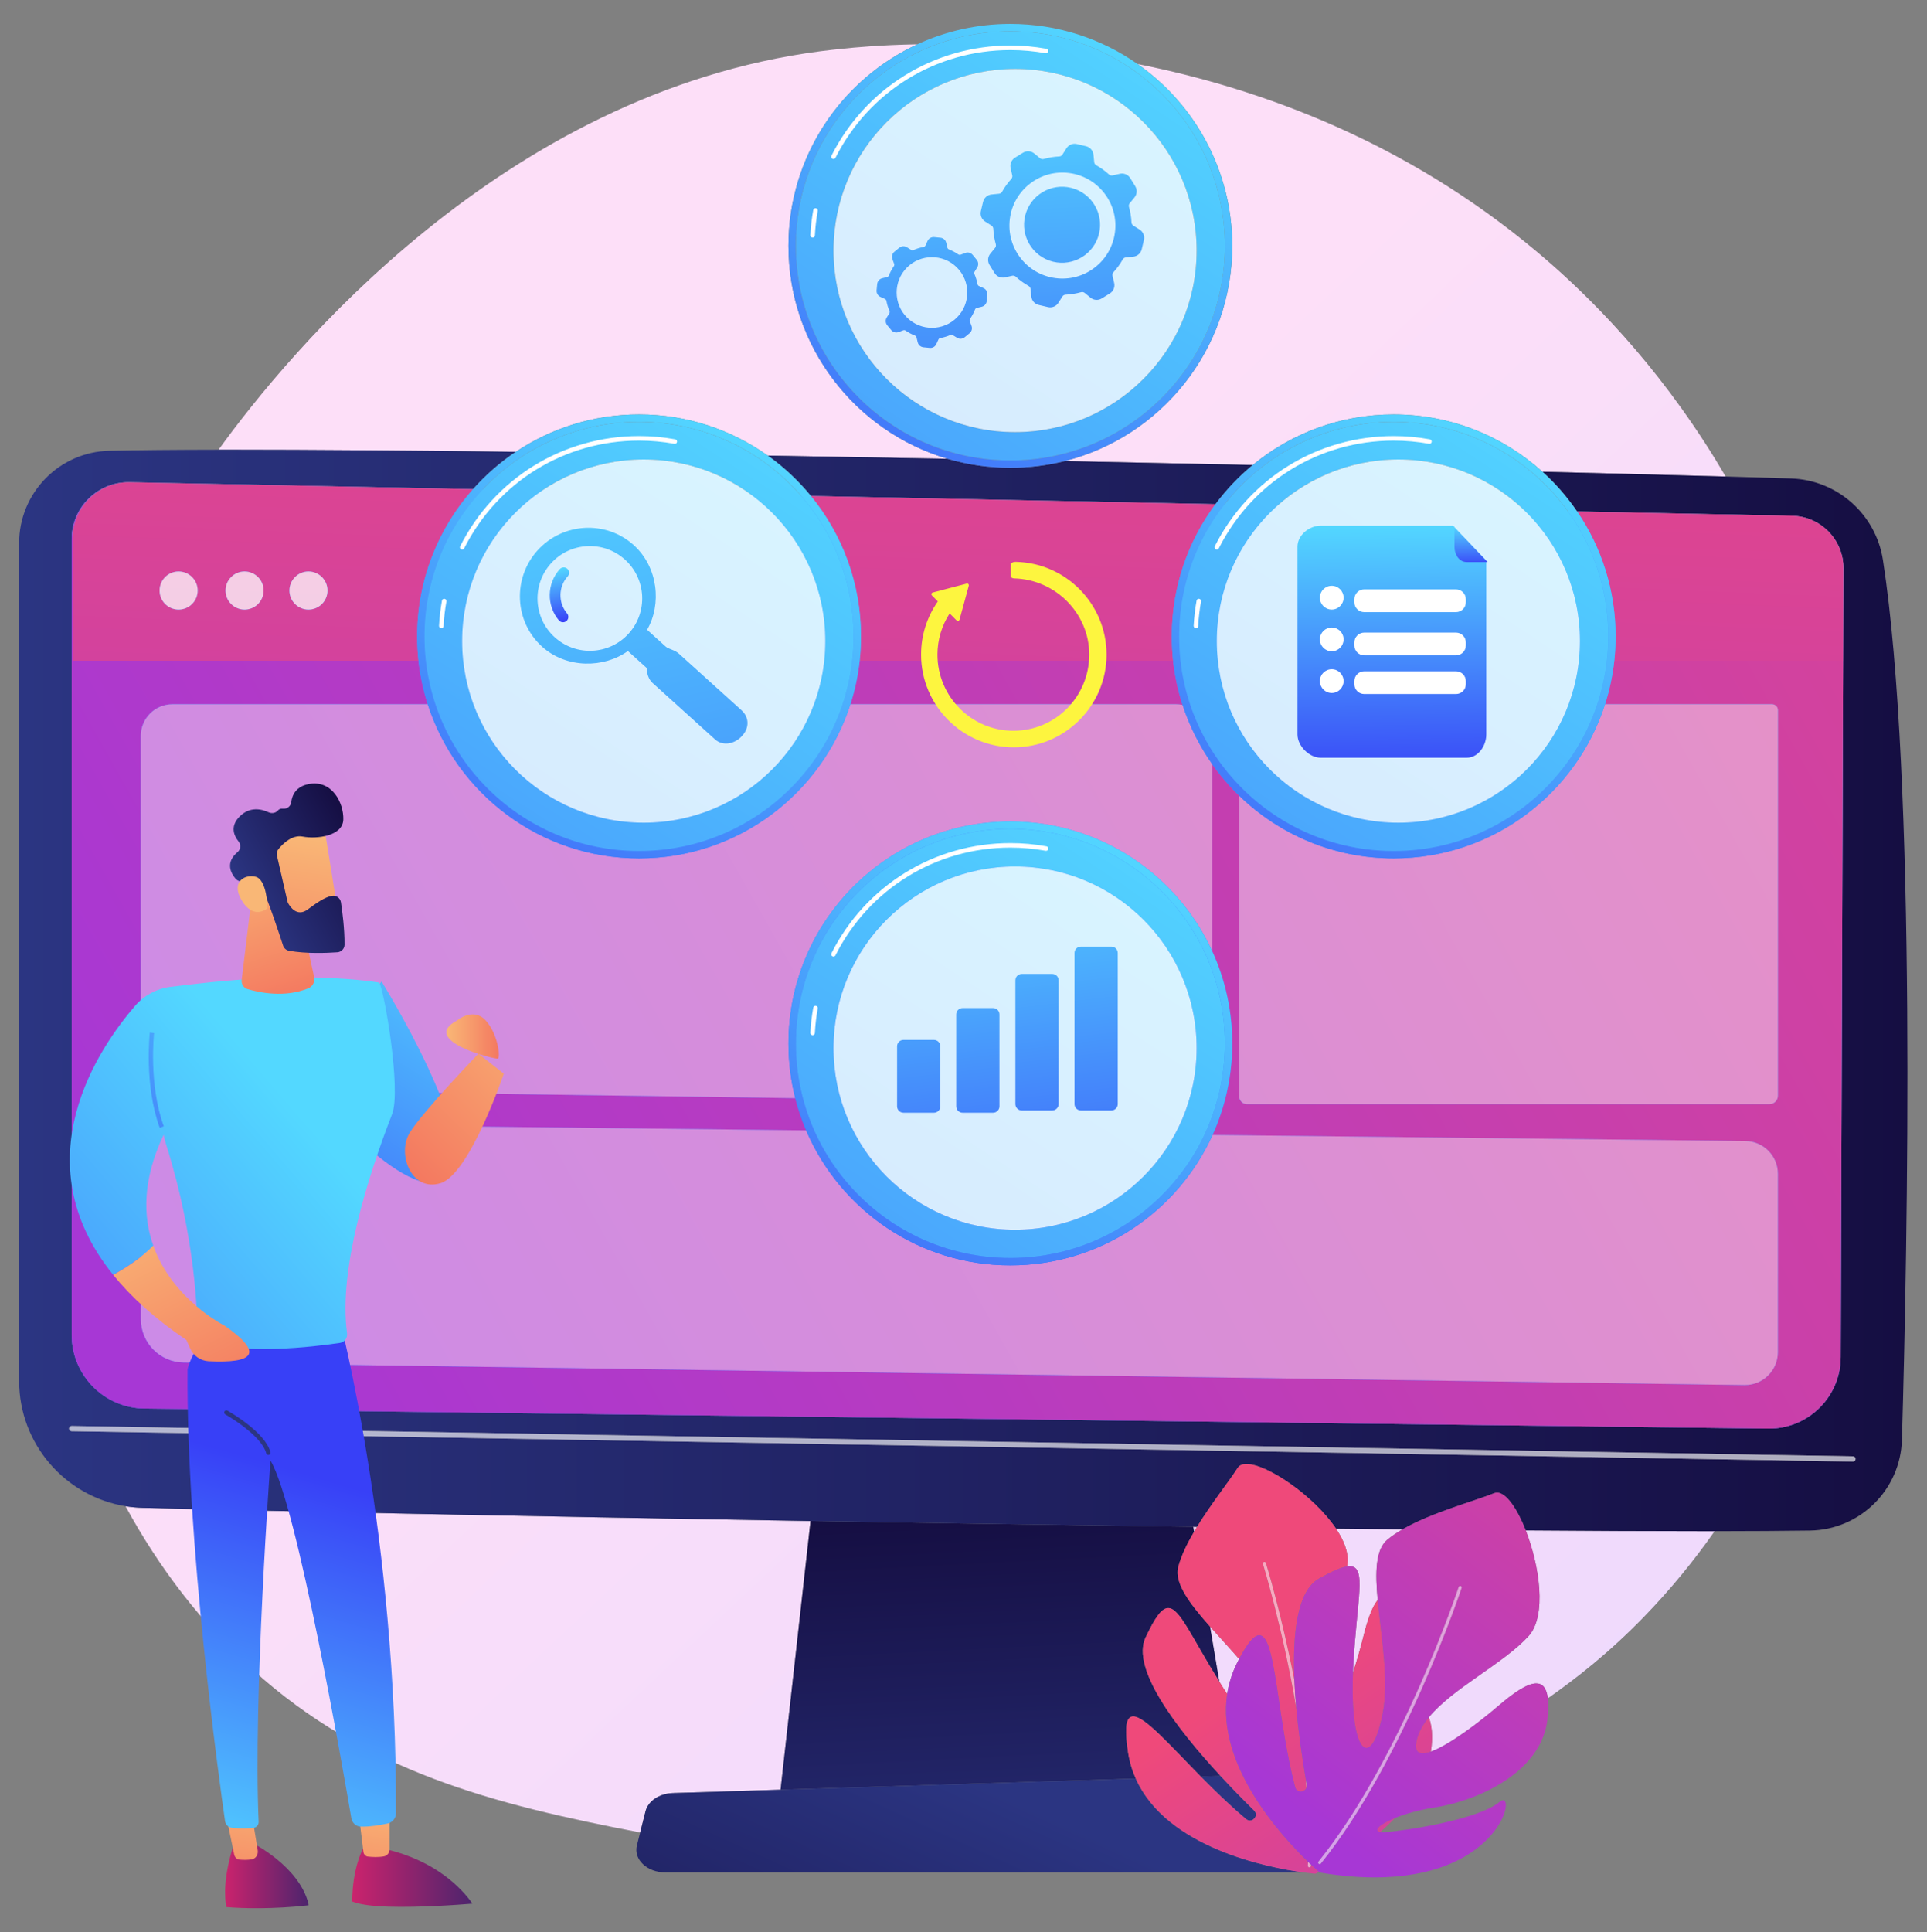 <svg width="403" height="404" viewBox="0 0 403 404" fill="none" xmlns="http://www.w3.org/2000/svg">
<rect x="0" y="0" width="403" height="404" fill="#808080" stroke="none"/>
<path d="M133.88 383.16C103.094 377.252 76.414 370.416 52.987 349.249C42.154 339.463 33.278 327.842 26.252 314.939C27.438 315.133 28.65 315.249 29.884 315.28C56.506 315.966 110.795 317.06 169.506 318.039L163.241 374.215L140.711 374.919C137.905 375.006 135.543 376.582 135 378.729L133.88 383.16V383.16ZM299.229 366.255C299.761 363.122 299.405 360.594 298.811 359.074C303.846 352.94 314.52 347.807 319.711 342.046C323.495 337.847 321.98 327.371 319.084 319.998C332.856 320.103 345.335 320.162 355.978 320.162C356.856 320.162 357.728 320.161 358.581 320.161C354.162 326.475 349.267 332.437 343.88 337.989C336.427 345.674 329.557 351 323.702 355.11C323.438 352.908 322.571 351.993 321.272 351.993C319.367 351.993 316.533 353.961 313.31 356.727C309.311 360.159 302.993 364.931 299.229 366.255V366.255ZM256.64 354.195C256.381 353.801 256.12 353.398 255.855 352.981C255.558 352.515 255.27 352.057 254.988 351.606L253.048 340.09C254.976 342.267 257.105 344.542 259.135 346.88C259.011 347.116 258.883 347.364 258.755 347.618C257.655 349.794 256.975 351.996 256.64 354.195ZM282.943 349.702C282.961 349.259 282.981 348.805 283.006 348.343C283.733 334.452 285.937 327.486 282.243 327.486C282.076 327.486 281.899 327.501 281.707 327.529C281.744 327.287 281.776 327.046 281.803 326.808C282.053 324.615 281.075 322.108 279.395 319.614C284.125 319.667 288.761 319.718 293.327 319.764C292.14 320.447 291.055 321.171 290.126 321.944C287.637 324.014 287.576 328.798 288.111 334.557C286.9 336.004 285.94 338.846 285.084 342.314C284.545 344.504 283.8 347.147 282.943 349.702V349.702ZM249.713 320.292L249.536 319.243C249.799 319.248 250.073 319.25 250.336 319.255C250.124 319.599 249.916 319.946 249.713 320.292V320.292ZM360.887 99.64C350.632 99.35 337.585 99.008 322.582 98.638C314.352 91.196 303.438 86.662 291.467 86.662C280.268 86.662 269.997 90.629 261.979 97.234C249.23 96.955 236.05 96.678 222.672 96.409C242.802 91.337 257.706 73.111 257.706 51.406C257.706 35.68 249.885 21.782 237.918 13.388C263.763 18.538 293.931 29.612 321.273 52.519C329.85 59.704 343.651 72.664 356.451 92.431C357.979 94.791 359.459 97.199 360.887 99.64V99.64ZM198.172 95.932C185.573 95.693 172.948 95.467 160.558 95.258C152.968 89.847 143.678 86.662 133.646 86.662C124.104 86.662 115.235 89.543 107.86 94.479C85.361 94.2 65.076 94.036 48.785 94.036C47.745 94.036 46.718 94.036 45.711 94.037C60.203 73.981 105.094 19.404 171.528 10.72C173.404 10.474 174.802 10.334 176.026 10.205C178.617 9.931 184.154 9.4 191.841 9.262C175.928 16.62 164.89 32.724 164.89 51.406C164.89 72.478 178.934 90.27 198.172 95.932" fill="url(#paint0_linear_906_102343)"/>
<path d="M163.246 374.216L169.511 318.04C195.997 318.481 223.389 318.899 249.541 319.245L249.718 320.293C248.25 322.792 247.029 325.311 246.421 327.624C245.533 330.994 248.806 335.298 253.053 340.092L254.993 351.608C249.131 342.2 246.735 336.239 244.319 336.239C242.954 336.239 241.583 338.141 239.578 342.399C236.554 348.823 245.838 361.15 255.266 371.344L251.134 371.474C244.595 364.829 239.42 358.898 237.002 358.898C235.558 358.898 235.095 361.01 235.91 366.339C236.216 368.344 236.772 370.193 237.533 371.899L163.246 374.216" fill="url(#paint1_linear_906_102343)"/>
<path d="M355.979 320.162C345.337 320.162 332.857 320.103 319.085 319.997C317.303 315.46 314.998 312.099 313.081 312.099C312.88 312.099 312.68 312.135 312.487 312.214C308.315 313.897 299.463 316.244 293.329 319.763C288.763 319.717 284.126 319.666 279.397 319.613C274.822 312.816 265.038 306.117 260.686 306.117C259.836 306.117 259.193 306.373 258.836 306.933C257.035 309.759 253.313 314.412 250.338 319.254C250.075 319.25 249.8 319.247 249.537 319.243C223.385 318.897 195.994 318.479 169.507 318.038C110.797 317.059 56.508 315.966 29.886 315.279C28.651 315.248 27.439 315.132 26.254 314.938C13.6 312.87 4 301.891 4 288.716V113.565C4 103.063 12.383 94.488 22.881 94.253C28.892 94.118 36.609 94.049 45.713 94.036C46.72 94.035 47.747 94.035 48.787 94.035C65.077 94.035 85.363 94.2 107.862 94.478C104.558 96.69 101.554 99.316 98.922 102.281L27.24 100.834C27.142 100.831 27.044 100.83 26.946 100.83C26.532 100.83 26.123 100.853 25.72 100.893C19.715 101.466 14.99 106.526 14.99 112.712V279.118C14.99 287.531 21.743 294.386 30.155 294.511L369.748 298.707C369.824 298.708 369.9 298.708 369.976 298.708C378.212 298.71 384.923 292.047 384.954 283.781L385.522 118.863C385.522 118.85 385.522 118.839 385.522 118.827C385.522 118.819 385.522 118.811 385.522 118.802C385.532 112.85 380.786 107.994 374.832 107.849L329.828 106.941C327.746 103.892 325.313 101.106 322.584 98.638C337.587 99.008 350.634 99.35 360.889 99.64C366.239 99.79 370.833 99.927 374.544 100.045C384.219 100.354 392.295 107.508 393.781 117.074C400.839 162.501 398.931 260.347 397.757 301.037C397.455 311.501 388.975 319.877 378.509 320.031C373.079 320.111 366.374 320.153 358.583 320.16C357.73 320.16 356.857 320.162 355.979 320.162V320.162ZM14.995 298.164C14.693 298.164 14.45 298.4 14.445 298.7C14.44 299.001 14.68 299.25 14.981 299.256L387.502 305.602H387.511C387.808 305.602 388.051 305.364 388.057 305.066C388.062 304.763 387.822 304.516 387.52 304.51L15 298.164C14.998 298.164 14.997 298.164 14.995 298.164V298.164ZM254.198 105.414L169.586 103.706C166.969 100.505 163.934 97.663 160.559 95.258C172.949 95.466 185.574 95.693 198.174 95.932C202.336 97.156 206.74 97.813 211.3 97.813C215.224 97.813 219.033 97.326 222.673 96.409C236.051 96.677 249.232 96.955 261.981 97.233C259.068 99.633 256.452 102.382 254.198 105.414Z" fill="url(#paint2_linear_906_102343)"/>
<path d="M14.99 112.712V279.118C14.99 287.532 21.743 294.386 30.155 294.511L369.748 298.707C378.087 298.832 384.923 292.123 384.954 283.782L385.522 118.863C385.545 112.899 380.793 108.012 374.832 107.868L27.151 100.843C20.483 100.681 14.99 106.042 14.99 112.712" fill="url(#paint3_linear_906_102343)"/>
<path d="M387.509 305.604H387.501L14.98 299.257C14.678 299.252 14.438 299.003 14.443 298.701C14.448 298.402 14.692 298.165 14.994 298.165C14.996 298.165 14.997 298.165 14.998 298.165L387.519 304.512C387.82 304.517 388.061 304.765 388.055 305.067C388.05 305.366 387.806 305.604 387.509 305.604Z" fill="url(#paint4_linear_906_102343)"/>
<path d="M275.989 391.515H275.635C275.711 391.478 275.784 391.441 275.858 391.403C275.916 391.454 275.961 391.491 275.989 391.515ZM272.605 391.515H139.15C135.328 391.515 132.458 388.793 133.197 385.871L133.882 383.16L135.002 378.729C135.545 376.582 137.908 375.006 140.713 374.919L163.243 374.215L237.531 371.898C244.018 386.435 265.326 390.527 272.605 391.515ZM261.401 380.671C261.144 380.671 260.874 380.581 260.62 380.369C257.267 377.574 254.062 374.452 251.131 371.473L255.263 371.343C257.654 373.93 260.053 376.377 262.264 378.558C263.141 379.422 262.36 380.671 261.401 380.671Z" fill="url(#paint5_linear_906_102343)"/>
<path d="M369.976 298.709C369.9 298.709 369.824 298.709 369.748 298.708L30.155 294.511C21.743 294.386 14.99 287.532 14.99 279.119V112.713C14.99 106.527 19.715 101.467 25.72 100.894C19.769 101.509 15.168 106.558 15.168 112.713V138.152H87.514C87.856 141.29 88.511 144.335 89.447 147.254H36.055C32.407 147.254 29.45 150.212 29.45 153.859V218.458C29.45 223.553 33.542 227.704 38.637 227.779L166.313 229.615C166.901 231.936 167.663 234.184 168.586 236.35L37.837 234.864C37.805 234.863 37.773 234.863 37.741 234.863C33.168 234.863 29.45 238.572 29.45 243.156V275.827C29.45 280.789 33.434 284.832 38.396 284.902L364.826 289.609C364.86 289.609 364.892 289.609 364.927 289.609C368.724 289.609 371.814 286.53 371.814 282.721V245.442C371.814 241.684 368.79 238.627 365.034 238.583L253.587 237.317C256.233 231.48 257.707 224.999 257.707 218.172C257.707 211.273 256.201 204.726 253.5 198.84V159.762C255.176 162.141 257.07 164.356 259.152 166.377V229.247C259.152 230.143 259.878 230.869 260.775 230.869H370.055C371.026 230.869 371.814 230.083 371.814 229.11V148.474C371.814 147.8 371.268 147.254 370.594 147.254H335.669C336.604 144.335 337.26 141.29 337.602 138.152H385.456L385.522 118.827C385.522 118.818 385.522 118.811 385.522 118.803C385.522 118.811 385.522 118.82 385.522 118.828C385.522 118.839 385.522 118.851 385.522 118.863L384.954 283.782C384.923 292.048 378.212 298.71 369.976 298.709V298.709ZM247.31 147.382C246.858 147.297 246.392 147.254 245.917 147.254H177.848C178.783 144.335 179.438 141.29 179.78 138.152H245.336C245.683 141.337 246.353 144.425 247.31 147.382" fill="url(#paint6_linear_906_102343)"/>
<path d="M385.46 138.153H337.606C337.787 136.484 337.88 134.788 337.88 133.07C337.88 123.381 334.91 114.383 329.831 106.942L374.836 107.85C380.79 107.995 385.536 112.851 385.526 118.803C385.526 118.812 385.526 118.819 385.526 118.827L385.46 138.153V138.153ZM245.339 138.153H179.783C179.965 136.484 180.059 134.788 180.059 133.07C180.059 121.931 176.133 111.707 169.59 103.707L254.202 105.416C248.462 113.139 245.065 122.708 245.065 133.07C245.065 134.788 245.158 136.484 245.339 138.153ZM87.518 138.153H15.172V112.713C15.172 106.558 19.773 101.509 25.724 100.894C26.127 100.854 26.536 100.831 26.95 100.831C27.048 100.831 27.146 100.833 27.244 100.835L98.926 102.282C91.657 110.474 87.243 121.257 87.243 133.07C87.243 134.788 87.337 136.484 87.518 138.153V138.153ZM64.514 119.493C62.316 119.493 60.533 121.276 60.533 123.474C60.533 125.673 62.316 127.454 64.514 127.454C66.713 127.454 68.495 125.673 68.495 123.474C68.495 121.276 66.713 119.493 64.514 119.493ZM51.147 119.493C48.949 119.493 47.166 121.276 47.166 123.474C47.166 125.673 48.949 127.454 51.147 127.454C53.346 127.454 55.128 125.673 55.128 123.474C55.128 121.276 53.346 119.493 51.147 119.493ZM37.355 119.493C35.156 119.493 33.374 121.276 33.374 123.474C33.374 125.673 35.156 127.454 37.355 127.454C39.553 127.454 41.336 125.673 41.336 123.474C41.336 121.276 39.553 119.493 37.355 119.493Z" fill="url(#paint7_linear_906_102343)"/>
<path d="M37.354 127.454C35.155 127.454 33.373 125.673 33.373 123.473C33.373 121.275 35.155 119.492 37.354 119.492C39.553 119.492 41.335 121.275 41.335 123.473C41.335 125.673 39.553 127.454 37.354 127.454Z" fill="url(#paint8_linear_906_102343)"/>
<path d="M51.147 127.454C48.948 127.454 47.166 125.673 47.166 123.473C47.166 121.275 48.948 119.492 51.147 119.492C53.346 119.492 55.128 121.275 55.128 123.473C55.128 125.673 53.346 127.454 51.147 127.454Z" fill="url(#paint9_linear_906_102343)"/>
<path d="M64.51 127.454C62.312 127.454 60.529 125.673 60.529 123.473C60.529 121.275 62.312 119.492 64.51 119.492C66.709 119.492 68.491 121.275 68.491 123.473C68.491 125.673 66.709 127.454 64.51 127.454Z" fill="url(#paint10_linear_906_102343)"/>
<path d="M364.929 289.608C364.894 289.608 364.861 289.608 364.827 289.608L38.397 284.901C33.436 284.831 29.451 280.788 29.451 275.826V243.155C29.451 238.571 33.17 234.862 37.742 234.862C37.775 234.862 37.806 234.862 37.839 234.863L168.587 236.349C175.659 252.945 192.122 264.579 211.301 264.579C230.106 264.579 246.298 253.395 253.588 237.316L365.036 238.582C368.791 238.626 371.815 241.683 371.815 245.44V282.72C371.815 286.529 368.725 289.608 364.929 289.608" fill="url(#paint11_linear_906_102343)"/>
<path d="M166.315 229.616L38.639 227.78C33.543 227.705 29.451 223.554 29.451 218.459V153.86C29.451 150.212 32.409 147.255 36.057 147.255H89.448C95.442 165.949 112.964 179.478 133.649 179.478C154.333 179.478 171.856 165.949 177.849 147.255H245.918C246.394 147.255 246.859 147.298 247.311 147.383C248.755 151.843 250.857 156.009 253.501 159.763V198.841C246.17 182.864 230.03 171.766 211.301 171.766C185.67 171.766 164.893 192.544 164.893 218.173C164.893 222.122 165.386 225.956 166.315 229.616" fill="url(#paint12_linear_906_102343)"/>
<path d="M370.059 230.869H260.779C259.882 230.869 259.156 230.143 259.156 229.247V166.377C267.512 174.486 278.91 179.477 291.473 179.477C312.156 179.477 329.68 165.948 335.673 147.254H370.598C371.272 147.254 371.818 147.8 371.818 148.474V229.11C371.818 230.083 371.03 230.869 370.059 230.869" fill="url(#paint13_linear_906_102343)"/>
<path d="M275.07 391.796C275.07 391.796 274.157 391.727 272.606 391.516C265.327 390.528 244.018 386.436 237.532 371.899C236.77 370.193 236.214 368.344 235.908 366.339C235.093 361.01 235.556 358.898 237 358.898C239.418 358.898 244.593 364.829 251.132 371.474C254.063 374.453 257.268 377.575 260.621 380.37C260.875 380.582 261.145 380.672 261.402 380.672C262.361 380.672 263.142 379.423 262.265 378.559C260.054 376.378 257.655 373.931 255.264 371.344C245.836 361.15 236.552 348.823 239.576 342.399C241.581 338.141 242.952 336.239 244.317 336.239C246.733 336.239 249.129 342.2 254.991 351.608C255.273 352.058 255.561 352.517 255.858 352.983C256.123 353.399 256.384 353.803 256.643 354.197C254.381 369.059 267.854 383.802 273.561 389.298C273.549 389.571 273.533 389.846 273.518 390.117C273.511 390.238 273.573 390.347 273.67 390.406C273.712 390.432 273.761 390.448 273.815 390.452C273.822 390.452 273.827 390.452 273.833 390.452C274 390.452 274.14 390.323 274.15 390.155C274.154 390.061 274.159 389.965 274.165 389.871C274.987 390.645 275.585 391.168 275.859 391.405C275.785 391.443 275.712 391.479 275.636 391.516C275.45 391.61 275.26 391.703 275.07 391.796V391.796ZM288.652 383.066C287.118 382.816 288.456 381.463 291.722 380.139C290.802 381.11 289.782 382.089 288.652 383.066ZM272.019 374.592C271.515 374.592 271.017 374.308 270.85 373.668C266.977 358.881 266.875 341.914 263.354 341.914C262.311 341.914 260.968 343.404 259.138 346.881C257.108 344.544 254.979 342.269 253.051 340.092C248.804 335.298 245.531 330.995 246.419 327.624C247.027 325.311 248.248 322.792 249.716 320.293C249.919 319.947 250.127 319.601 250.339 319.256C253.314 314.414 257.036 309.761 258.837 306.935C259.194 306.375 259.838 306.119 260.687 306.119C265.04 306.119 274.824 312.819 279.398 319.615C281.078 322.11 282.056 324.616 281.806 326.81C281.779 327.048 281.747 327.288 281.71 327.53C280.409 327.723 278.519 328.573 275.828 330.081C271.314 332.613 270.264 341.426 270.694 351.367C268.006 337.456 264.792 327.001 264.733 326.81C264.691 326.673 264.566 326.587 264.43 326.587C264.4 326.587 264.369 326.592 264.338 326.601C264.17 326.654 264.077 326.829 264.129 326.997C264.195 327.214 268.269 340.467 271.074 356.987C271.538 362.18 272.292 367.414 273.07 372.01C273.125 372.601 273.176 373.192 273.224 373.784C273.048 374.298 272.531 374.592 272.019 374.592V374.592ZM297.545 366.609C296.273 366.609 295.73 365.691 296.404 363.376C296.838 361.88 297.684 360.452 298.814 359.076C299.408 360.595 299.764 363.124 299.232 366.256C298.586 366.484 298.016 366.609 297.545 366.609ZM285.749 365.478C284.004 365.478 282.535 360.194 282.946 349.704C283.803 347.149 284.548 344.506 285.087 342.315C285.943 338.848 286.903 336.005 288.114 334.559C288.811 342.067 290.518 351.235 289.171 358.213C288.234 363.065 286.928 365.478 285.749 365.478" fill="url(#paint14_linear_906_102343)"/>
<path d="M273.831 390.451C273.826 390.451 273.82 390.451 273.813 390.451C273.76 390.447 273.71 390.431 273.668 390.405C273.571 390.346 273.509 390.237 273.516 390.116C273.532 389.845 273.547 389.57 273.56 389.297C273.772 389.501 273.974 389.693 274.163 389.87C274.158 389.964 274.152 390.06 274.148 390.154C274.138 390.322 273.999 390.451 273.831 390.451V390.451ZM273.222 373.784C273.174 373.191 273.124 372.6 273.069 372.009C273.133 372.392 273.198 372.769 273.264 373.142C273.305 373.383 273.287 373.598 273.222 373.784ZM271.072 356.986C268.268 340.467 264.194 327.213 264.128 326.996C264.076 326.829 264.169 326.653 264.336 326.601C264.367 326.591 264.398 326.587 264.429 326.587C264.564 326.587 264.689 326.672 264.731 326.809C264.791 327 268.004 337.455 270.692 351.366C270.772 353.211 270.903 355.097 271.072 356.986" fill="url(#paint15_linear_906_102343)"/>
<path d="M287.5 392.557C284.076 392.557 280.266 392.249 276.031 391.547C276.031 391.547 276.019 391.536 275.995 391.514C275.967 391.491 275.922 391.454 275.864 391.403C275.59 391.167 274.992 390.643 274.17 389.869C273.98 389.692 273.779 389.501 273.566 389.297C267.859 383.8 254.385 369.058 256.648 354.196C256.983 351.996 257.663 349.794 258.763 347.619C258.891 347.364 259.019 347.116 259.143 346.88C260.972 343.403 262.316 341.913 263.359 341.913C266.879 341.913 266.982 358.88 270.855 373.666C271.022 374.306 271.52 374.591 272.024 374.591C272.536 374.591 273.053 374.297 273.228 373.783C273.293 373.597 273.311 373.382 273.271 373.141C273.205 372.768 273.14 372.391 273.075 372.009C272.297 367.413 271.543 362.178 271.078 356.986C270.909 355.096 270.779 353.211 270.698 351.366C270.269 341.424 271.319 332.611 275.833 330.08C278.524 328.571 280.413 327.722 281.715 327.529C281.906 327.501 282.084 327.487 282.251 327.487C285.945 327.487 283.741 334.452 283.014 348.343C282.988 348.805 282.969 349.259 282.95 349.703C282.54 360.193 284.009 365.477 285.753 365.477C286.933 365.477 288.238 363.063 289.176 358.212C290.522 351.234 288.815 342.066 288.119 334.557C287.584 328.798 287.645 324.014 290.134 321.944C291.063 321.171 292.147 320.447 293.335 319.764C299.469 316.245 308.321 313.898 312.493 312.215C312.686 312.136 312.886 312.099 313.087 312.099C315.004 312.099 317.309 315.461 319.092 319.998C321.987 327.371 323.503 337.847 319.719 342.046C314.528 347.807 303.854 352.94 298.819 359.074C297.689 360.45 296.843 361.879 296.408 363.374C295.734 365.689 296.277 366.608 297.55 366.608C298.021 366.608 298.591 366.483 299.237 366.255C303.001 364.931 309.319 360.159 313.318 356.727C316.54 353.961 319.374 351.993 321.28 351.993C322.578 351.993 323.445 352.908 323.71 355.11C323.843 356.232 323.821 357.687 323.62 359.524C322.442 370.258 309.651 376.427 299.978 377.948C296.618 378.476 293.788 379.3 291.727 380.138C288.461 381.462 287.123 382.814 288.656 383.065C288.821 383.091 289.019 383.105 289.252 383.105C289.423 383.105 289.613 383.098 289.823 383.081C294.624 382.716 309.299 380.37 313.594 376.78C313.888 376.533 314.143 376.42 314.348 376.42C315.568 376.42 315.05 380.453 311.13 384.489C307.211 388.521 299.888 392.557 287.5 392.557V392.557ZM305.373 331.604C305.24 331.604 305.114 331.688 305.069 331.823C304.953 332.179 293.124 367.672 275.742 389.255C275.664 389.35 275.652 389.475 275.697 389.581C275.716 389.627 275.747 389.67 275.789 389.703C275.849 389.751 275.919 389.775 275.989 389.775C276.084 389.775 276.175 389.734 276.238 389.656C293.695 367.981 305.559 332.381 305.677 332.023C305.732 331.856 305.641 331.674 305.473 331.619C305.441 331.609 305.407 331.604 305.373 331.604" fill="url(#paint16_linear_906_102343)"/>
<path d="M275.983 389.774C275.912 389.774 275.842 389.75 275.783 389.703C275.741 389.669 275.71 389.627 275.69 389.58C275.645 389.475 275.658 389.349 275.735 389.254C293.118 367.671 304.946 332.179 305.063 331.823C305.108 331.687 305.233 331.603 305.367 331.603C305.4 331.603 305.434 331.609 305.467 331.619C305.634 331.673 305.726 331.855 305.671 332.022C305.552 332.38 293.689 367.981 276.232 389.655C276.168 389.734 276.077 389.774 275.983 389.774" fill="url(#paint17_linear_906_102343)"/>
<path d="M133.653 179.478C112.968 179.478 95.446 165.948 89.452 147.254C88.516 144.336 87.862 141.29 87.52 138.153C87.338 136.484 87.244 134.788 87.244 133.07C87.244 121.257 91.658 110.474 98.928 102.282C101.559 99.317 104.563 96.691 107.867 94.479C115.242 89.543 124.111 86.662 133.653 86.662C143.685 86.662 152.975 89.847 160.565 95.259C163.939 97.663 166.974 100.506 169.592 103.707C176.135 111.707 180.061 121.931 180.061 133.07C180.061 134.788 179.966 136.484 179.785 138.153C179.443 141.29 178.789 144.336 177.853 147.254C171.86 165.948 154.337 179.478 133.653 179.478V179.478ZM133.653 88.206C108.875 88.206 88.788 108.293 88.788 133.07C88.788 157.848 108.875 177.935 133.653 177.935C158.43 177.935 178.517 157.848 178.517 133.07C178.517 108.293 158.43 88.206 133.653 88.206" fill="url(#paint18_linear_906_102343)"/>
<path d="M133.649 177.935C108.87 177.935 88.783 157.848 88.783 133.07C88.783 108.293 108.87 88.206 133.649 88.206C158.426 88.206 178.513 108.293 178.513 133.07C178.513 157.848 158.426 177.935 133.649 177.935ZM134.625 96.076C113.654 96.076 96.653 113.077 96.653 134.048C96.653 155.02 113.654 172.021 134.625 172.021C155.597 172.021 172.598 155.02 172.598 134.048C172.598 113.077 155.597 96.076 134.625 96.076Z" fill="url(#paint19_linear_906_102343)"/>
<path d="M92.291 131.346H92.266C92.004 131.332 91.803 131.109 91.817 130.848C91.909 129.084 92.114 127.314 92.426 125.586C92.471 125.329 92.716 125.157 92.977 125.204C93.234 125.25 93.404 125.496 93.358 125.755C93.054 127.444 92.854 129.174 92.764 130.897C92.75 131.15 92.542 131.346 92.291 131.346Z" fill="white"/>
<path d="M96.654 114.908C96.582 114.908 96.509 114.891 96.44 114.856C96.207 114.739 96.112 114.454 96.231 114.22C103.404 100.009 117.742 91.181 133.649 91.181C136.185 91.181 138.728 91.41 141.206 91.862C141.463 91.908 141.634 92.156 141.587 92.414C141.539 92.671 141.295 92.843 141.036 92.793C138.614 92.353 136.129 92.129 133.649 92.129C118.102 92.129 104.088 100.758 97.078 114.646C96.993 114.812 96.827 114.908 96.654 114.908" fill="white"/>
<path d="M134.622 172.021C113.652 172.021 96.65 155.02 96.65 134.048C96.65 113.078 113.652 96.076 134.622 96.076C155.594 96.076 172.595 113.078 172.595 134.048C172.595 155.02 155.594 172.021 134.622 172.021" fill="url(#paint20_linear_906_102343)"/>
<path d="M116.022 133.252C111.536 129.199 111.185 122.276 115.237 117.79C119.29 113.304 126.213 112.953 130.699 117.005C135.185 121.058 135.537 127.981 131.483 132.467C127.43 136.953 120.508 137.305 116.022 133.252ZM132.541 113.983C126.724 108.727 117.68 109.257 112.424 115.074C107.17 120.893 107.548 129.952 113.367 135.208C118.49 139.837 126.352 139.714 131.312 136.123L135.231 139.662C135.278 140.713 135.575 141.99 136.467 142.797L149.526 154.594C151.178 156.086 153.666 155.555 155.158 153.903L155.245 153.808C156.737 152.156 156.7 149.974 155.048 148.483L141.988 136.684C141.096 135.878 139.795 135.712 139.247 135.218L135.328 131.677C138.399 126.378 137.666 118.611 132.541 113.983Z" fill="url(#paint21_linear_906_102343)"/>
<path d="M118.572 129.737C118.539 129.775 118.503 129.81 118.464 129.844C117.99 130.243 117.282 130.184 116.881 129.71C114.267 126.617 114.344 122.016 117.063 119.006C117.479 118.546 118.188 118.51 118.65 118.926C119.11 119.342 119.145 120.051 118.73 120.513C116.761 122.691 116.704 126.022 118.596 128.261C118.964 128.695 118.944 129.327 118.572 129.737" fill="url(#paint22_linear_906_102343)"/>
<path d="M211.298 97.815C206.739 97.815 202.335 97.158 198.172 95.934C178.934 90.272 164.891 72.48 164.891 51.408C164.891 32.725 175.928 16.622 191.842 9.264C197.759 6.527 204.351 5 211.298 5C221.202 5 230.382 8.103 237.919 13.39C249.885 21.783 257.706 35.682 257.706 51.408C257.706 73.113 242.803 91.338 222.672 96.411C219.032 97.329 215.223 97.815 211.298 97.815ZM211.298 6.544C186.52 6.544 166.433 26.629 166.433 51.408C166.433 76.186 186.52 96.273 211.298 96.273C236.075 96.273 256.162 76.186 256.162 51.408C256.162 26.629 236.075 6.544 211.298 6.544Z" fill="url(#paint23_linear_906_102343)"/>
<path d="M211.303 96.272C186.524 96.272 166.438 76.184 166.438 51.406C166.438 26.628 186.524 6.542 211.303 6.542C236.08 6.542 256.167 26.628 256.167 51.406C256.167 76.184 236.08 96.272 211.303 96.272ZM212.279 14.411C191.309 14.411 174.308 31.412 174.308 52.384C174.308 73.355 191.309 90.356 212.279 90.356C233.252 90.356 250.253 73.355 250.253 52.384C250.253 31.412 233.252 14.411 212.279 14.411Z" fill="url(#paint24_linear_906_102343)"/>
<path d="M169.944 49.683H169.918C169.657 49.669 169.455 49.445 169.469 49.184C169.561 47.421 169.766 45.651 170.079 43.923C170.125 43.666 170.37 43.494 170.629 43.54C170.886 43.587 171.058 43.833 171.012 44.091C170.706 45.781 170.507 47.511 170.416 49.234C170.402 49.487 170.194 49.683 169.944 49.683" fill="white"/>
<path d="M174.305 33.244C174.233 33.244 174.16 33.228 174.091 33.193C173.857 33.075 173.763 32.791 173.881 32.557C181.055 18.346 195.392 9.518 211.3 9.518C213.837 9.518 216.378 9.747 218.856 10.199C219.114 10.245 219.284 10.492 219.238 10.749C219.19 11.008 218.945 11.18 218.686 11.13C216.264 10.69 213.779 10.466 211.3 10.466C195.752 10.466 181.739 19.095 174.728 32.983C174.644 33.149 174.478 33.244 174.305 33.244" fill="white"/>
<path d="M212.28 90.356C191.31 90.356 174.309 73.355 174.309 52.385C174.309 31.413 191.31 14.412 212.28 14.412C233.252 14.412 250.254 31.413 250.254 52.385C250.254 73.355 233.252 90.356 212.28 90.356Z" fill="url(#paint25_linear_906_102343)"/>
<path d="M229.171 49.499C227.789 53.395 223.511 55.434 219.615 54.052C215.718 52.67 213.681 48.391 215.063 44.495C216.445 40.599 220.722 38.561 224.619 39.943C228.515 41.325 230.553 45.604 229.171 49.499V49.499ZM220.666 58.613C214.344 57.774 209.9 51.971 210.739 45.649C211.576 39.328 217.38 34.883 223.701 35.721C230.023 36.56 234.469 42.364 233.63 48.685C232.791 55.006 226.987 59.452 220.666 58.613ZM238.098 48.408L236.768 47.564C236.408 47.336 236.187 46.946 236.168 46.52C236.119 45.449 235.946 44.401 235.662 43.389C235.547 42.978 235.632 42.538 235.903 42.207L236.902 40.987C237.322 40.473 237.372 39.747 237.023 39.183L235.981 37.493C235.632 36.927 234.963 36.646 234.314 36.791L232.776 37.136C232.359 37.23 231.927 37.109 231.612 36.82C230.835 36.113 229.976 35.486 229.04 34.963C228.668 34.753 228.419 34.382 228.377 33.957L228.221 32.391C228.155 31.729 227.676 31.182 227.03 31.029L225.1 30.571C224.453 30.418 223.78 30.691 223.424 31.252L222.581 32.584C222.353 32.942 221.962 33.163 221.537 33.183C220.466 33.232 219.416 33.405 218.405 33.69C217.994 33.805 217.553 33.719 217.223 33.449L216.004 32.45C215.489 32.028 214.764 31.98 214.199 32.329L212.51 33.37C211.944 33.719 211.662 34.389 211.808 35.036L212.153 36.575C212.246 36.992 212.125 37.424 211.838 37.739C211.13 38.515 210.504 39.376 209.979 40.31C209.77 40.682 209.398 40.932 208.974 40.974L207.406 41.13C206.745 41.197 206.199 41.674 206.046 42.321L205.587 44.252C205.434 44.897 205.708 45.571 206.269 45.926L207.599 46.77C207.959 46.998 208.18 47.388 208.2 47.814C208.249 48.885 208.421 49.935 208.705 50.945C208.822 51.356 208.735 51.798 208.465 52.127L207.466 53.347C207.045 53.862 206.997 54.587 207.346 55.153L208.387 56.841C208.735 57.407 209.405 57.688 210.053 57.543L211.591 57.199C212.008 57.104 212.441 57.225 212.756 57.514C213.532 58.222 214.393 58.848 215.327 59.373C215.699 59.581 215.949 59.952 215.991 60.377L216.146 61.945C216.212 62.606 216.691 63.152 217.338 63.306L219.269 63.763C219.915 63.916 220.587 63.643 220.943 63.082L221.786 61.751C222.014 61.392 222.405 61.171 222.83 61.151C223.901 61.102 224.951 60.929 225.962 60.645C226.373 60.529 226.814 60.615 227.144 60.885L228.364 61.884C228.878 62.307 229.603 62.354 230.168 62.005L231.857 60.964C232.423 60.615 232.706 59.947 232.561 59.298L232.214 57.759C232.122 57.342 232.243 56.91 232.53 56.595C233.239 55.82 233.864 54.959 234.388 54.024C234.597 53.653 234.97 53.402 235.393 53.36L236.961 53.204C237.622 53.139 238.169 52.661 238.323 52.013L238.78 50.083C238.934 49.437 238.659 48.763 238.098 48.408" fill="url(#paint26_linear_906_102343)"/>
<path d="M224.462 40.381C220.814 39.086 216.793 41.001 215.5 44.65C214.206 48.297 216.121 52.318 219.77 53.612C223.417 54.905 227.437 52.99 228.73 49.343C230.025 45.694 228.11 41.674 224.462 40.381ZM219.457 54.489C215.326 53.024 213.156 48.471 214.622 44.338C216.087 40.206 220.641 38.036 224.773 39.503C228.905 40.968 231.075 45.523 229.608 49.654C228.143 53.785 223.59 55.955 219.457 54.489ZM225.909 36.727C225.181 36.469 224.422 36.286 223.639 36.182C220.705 35.792 217.795 36.569 215.445 38.369C213.095 40.168 211.587 42.776 211.199 45.71C210.395 51.766 214.669 57.348 220.725 58.15C223.659 58.54 226.569 57.763 228.919 55.964C231.269 54.164 232.777 51.556 233.167 48.622C233.555 45.689 232.779 42.779 230.979 40.429C229.66 38.706 227.907 37.436 225.909 36.727V36.727ZM218.164 58.486C212.932 56.632 209.517 51.304 210.274 45.587C210.696 42.406 212.331 39.58 214.88 37.63C217.427 35.678 220.581 34.837 223.762 35.259C226.942 35.681 229.769 37.316 231.719 39.863C233.669 42.41 234.512 45.565 234.09 48.745C233.668 51.926 232.033 54.752 229.486 56.702C226.938 58.654 223.784 59.495 220.603 59.073C219.755 58.961 218.939 58.762 218.164 58.486ZM212.459 56.802C212.682 56.881 212.889 57.005 213.069 57.169C213.824 57.859 214.662 58.464 215.554 58.965C216.059 59.248 216.395 59.759 216.453 60.33L216.609 61.898C216.654 62.36 216.989 62.743 217.444 62.852L219.374 63.309C219.827 63.417 220.299 63.224 220.548 62.832L221.392 61.501C221.699 61.017 222.228 60.711 222.808 60.684C223.829 60.638 224.848 60.473 225.834 60.196C226.394 60.039 226.994 60.161 227.437 60.526L228.657 61.525C229.019 61.819 229.527 61.852 229.924 61.609L231.612 60.566C232.007 60.323 232.206 59.853 232.105 59.398L231.758 57.86C231.633 57.3 231.792 56.709 232.185 56.28C232.877 55.522 233.481 54.686 233.982 53.795C234.265 53.289 234.775 52.952 235.345 52.896L236.913 52.74C237.377 52.693 237.76 52.358 237.868 51.905L238.326 49.975C238.433 49.522 238.241 49.049 237.847 48.8L236.517 47.957C236.032 47.65 235.728 47.12 235.701 46.54C235.655 45.518 235.49 44.501 235.212 43.513C235.054 42.955 235.178 42.355 235.541 41.91L236.54 40.69C236.835 40.33 236.869 39.822 236.624 39.425L235.583 37.737C235.338 37.34 234.87 37.143 234.415 37.244L232.876 37.589C232.316 37.716 231.725 37.557 231.297 37.164C230.538 36.472 229.703 35.868 228.812 35.367C228.305 35.083 227.969 34.574 227.911 34.002L227.757 32.435C227.71 31.972 227.372 31.589 226.921 31.481L224.99 31.023C224.537 30.915 224.066 31.108 223.817 31.5L222.974 32.831C222.665 33.316 222.136 33.621 221.557 33.648C220.535 33.694 219.518 33.859 218.53 34.136C217.971 34.294 217.37 34.171 216.927 33.808L215.707 32.809C215.347 32.514 214.838 32.48 214.442 32.724L212.754 33.766C212.357 34.009 212.158 34.479 212.261 34.934L212.606 36.472C212.731 37.032 212.572 37.623 212.179 38.052C211.489 38.81 210.883 39.646 210.384 40.537C210.1 41.044 209.589 41.38 209.019 41.436L207.451 41.592C206.988 41.639 206.604 41.974 206.497 42.427L206.039 44.357C205.932 44.81 206.124 45.283 206.517 45.532L207.848 46.375C208.332 46.682 208.638 47.212 208.663 47.791C208.711 48.812 208.875 49.831 209.153 50.819C209.31 51.379 209.188 51.977 208.823 52.422L207.824 53.642C207.53 54.002 207.495 54.51 207.74 54.907L208.781 56.595C209.026 56.991 209.496 57.189 209.951 57.088L211.489 56.743C211.814 56.67 212.15 56.692 212.459 56.802V56.802ZM217.019 63.696C216.287 63.437 215.761 62.776 215.682 61.989L215.526 60.421C215.499 60.154 215.338 59.912 215.098 59.777C214.144 59.241 213.249 58.595 212.441 57.856C212.236 57.669 211.956 57.593 211.693 57.652L210.153 57.997C209.312 58.185 208.442 57.818 207.989 57.084L206.948 55.395C206.495 54.66 206.558 53.719 207.104 53.051L208.103 51.831C208.275 51.623 208.331 51.338 208.256 51.071C207.959 50.016 207.784 48.926 207.733 47.834C207.72 47.557 207.577 47.307 207.349 47.162L206.019 46.319C205.29 45.857 204.934 44.982 205.132 44.144L205.591 42.213C205.79 41.373 206.5 40.751 207.359 40.665L208.926 40.51C209.195 40.483 209.436 40.323 209.572 40.081C210.107 39.128 210.753 38.235 211.491 37.424C211.68 37.219 211.756 36.939 211.697 36.676L211.352 35.138C211.163 34.295 211.529 33.425 212.264 32.972L213.952 31.931C214.687 31.478 215.63 31.541 216.297 32.089L217.517 33.088C217.726 33.258 218.011 33.316 218.278 33.24C219.333 32.943 220.422 32.767 221.514 32.716C221.79 32.705 222.042 32.56 222.187 32.333L223.03 31.002C223.491 30.273 224.365 29.917 225.205 30.117L227.136 30.574C227.973 30.774 228.598 31.483 228.682 32.343L228.839 33.911C228.865 34.178 229.026 34.42 229.268 34.555C230.22 35.091 231.115 35.737 231.924 36.476C232.129 36.663 232.409 36.739 232.672 36.68L234.211 36.335C235.053 36.147 235.922 36.513 236.375 37.248L237.417 38.937C237.87 39.672 237.808 40.613 237.26 41.281L236.261 42.501C236.091 42.71 236.033 42.994 236.108 43.261C236.405 44.317 236.582 45.406 236.631 46.498C236.644 46.775 236.788 47.025 237.016 47.17L238.347 48.013C239.074 48.475 239.432 49.35 239.232 50.189L238.774 52.119C238.575 52.959 237.864 53.581 237.006 53.667L235.438 53.823C235.169 53.85 234.929 54.009 234.794 54.251C234.259 55.204 233.612 56.097 232.873 56.908C232.686 57.113 232.608 57.393 232.667 57.656L233.014 59.194C233.202 60.037 232.835 60.907 232.1 61.36L230.412 62.401C229.677 62.854 228.734 62.791 228.067 62.244L226.848 61.245C226.639 61.074 226.355 61.017 226.088 61.093C225.031 61.389 223.943 61.565 222.85 61.616C222.574 61.627 222.322 61.772 222.179 62L221.336 63.33C220.873 64.059 219.999 64.415 219.159 64.215L217.228 63.758C217.157 63.741 217.088 63.72 217.019 63.696" fill="url(#paint27_linear_906_102343)"/>
<path d="M189.466 66.64C186.441 63.636 186.424 58.75 189.426 55.725C192.429 52.699 197.315 52.681 200.34 55.684C203.366 58.687 203.384 63.574 200.381 66.599C197.378 69.624 192.491 69.643 189.466 66.64ZM202.872 68.258L202.504 67.272C202.406 67.004 202.447 66.707 202.609 66.472C203.015 65.883 203.347 65.255 203.605 64.601C203.71 64.336 203.934 64.137 204.211 64.07L205.237 63.824C205.669 63.721 205.987 63.356 206.031 62.912L206.159 61.593C206.202 61.151 205.96 60.73 205.557 60.545L204.598 60.106C204.339 59.987 204.158 59.748 204.106 59.468C203.979 58.777 203.775 58.096 203.489 57.439C203.375 57.177 203.394 56.879 203.543 56.635L204.093 55.737C204.325 55.359 204.293 54.875 204.01 54.531L203.167 53.507C202.886 53.164 202.417 53.038 202.001 53.193L201.013 53.56C200.747 53.659 200.45 53.618 200.215 53.456C199.625 53.05 198.996 52.718 198.344 52.46C198.078 52.355 197.878 52.131 197.812 51.854L197.567 50.828C197.464 50.396 197.097 50.078 196.655 50.034L195.335 49.906C194.893 49.862 194.472 50.105 194.287 50.508L193.849 51.467C193.73 51.726 193.49 51.907 193.21 51.959C192.519 52.086 191.838 52.29 191.181 52.575C190.919 52.689 190.62 52.671 190.378 52.522L189.48 51.972C189.101 51.74 188.617 51.772 188.274 52.055L187.25 52.898C186.906 53.179 186.78 53.648 186.934 54.064L187.302 55.052C187.402 55.318 187.361 55.615 187.199 55.85C186.792 56.44 186.46 57.069 186.201 57.721C186.097 57.986 185.873 58.186 185.596 58.253L184.57 58.498C184.138 58.601 183.82 58.968 183.777 59.41L183.647 60.73C183.605 61.172 183.847 61.593 184.251 61.778L185.209 62.216C185.468 62.335 185.65 62.575 185.702 62.855C185.828 63.546 186.032 64.227 186.318 64.884C186.432 65.145 186.414 65.444 186.265 65.687L185.714 66.585C185.482 66.963 185.515 67.448 185.797 67.791L186.639 68.815C186.922 69.159 187.39 69.285 187.807 69.129L188.793 68.763C189.061 68.663 189.358 68.704 189.593 68.866C190.182 69.273 190.81 69.605 191.464 69.862C191.729 69.968 191.928 70.192 191.995 70.469L192.241 71.495C192.343 71.927 192.709 72.245 193.153 72.288L194.473 72.418C194.914 72.46 195.335 72.218 195.519 71.814L195.958 70.856C196.078 70.597 196.317 70.415 196.597 70.363C197.288 70.237 197.969 70.032 198.626 69.747C198.887 69.633 199.186 69.651 199.43 69.8L200.326 70.35C200.706 70.584 201.19 70.55 201.534 70.267L202.558 69.426C202.9 69.143 203.027 68.675 202.872 68.258" fill="url(#paint28_linear_906_102343)"/>
<path d="M189.698 66.406C192.59 69.276 197.278 69.258 200.149 66.366C203.019 63.475 203.001 58.786 200.11 55.916C197.218 53.046 192.529 53.063 189.659 55.955C186.788 58.847 186.806 63.535 189.698 66.406ZM192.201 68.74C191.119 68.356 190.103 67.733 189.235 66.872C186.086 63.746 186.068 58.641 189.193 55.492C192.318 52.343 197.423 52.325 200.572 55.45C203.722 58.575 203.74 63.68 200.615 66.829C198.351 69.11 195.048 69.749 192.201 68.74ZM189.495 68.449C189.594 68.484 189.69 68.533 189.778 68.595C190.34 68.982 190.948 69.306 191.584 69.556C191.951 69.701 192.224 70.014 192.314 70.392L192.56 71.417C192.631 71.712 192.881 71.933 193.184 71.961L194.503 72.089C194.806 72.119 195.094 71.953 195.221 71.677L195.66 70.719C195.822 70.364 196.15 70.111 196.538 70.04C197.212 69.917 197.871 69.717 198.495 69.445C198.857 69.288 199.269 69.316 199.602 69.52L200.499 70.07C200.758 70.229 201.089 70.207 201.324 70.014L202.348 69.171C202.583 68.978 202.671 68.657 202.564 68.372L202.198 67.385C202.061 67.021 202.115 66.61 202.338 66.286C202.725 65.725 203.049 65.117 203.299 64.481C203.444 64.114 203.757 63.841 204.135 63.751L205.16 63.504C205.455 63.434 205.675 63.183 205.704 62.881L205.832 61.561C205.862 61.258 205.696 60.97 205.42 60.843L204.462 60.404C204.107 60.242 203.854 59.915 203.784 59.526C203.66 58.854 203.46 58.195 203.188 57.569C203.031 57.209 203.059 56.795 203.263 56.463L203.813 55.565C203.972 55.306 203.95 54.976 203.757 54.739L202.914 53.715C202.721 53.48 202.4 53.394 202.115 53.499L201.128 53.867C200.764 54.003 200.352 53.95 200.028 53.726C199.466 53.339 198.859 53.015 198.223 52.765C197.857 52.62 197.584 52.308 197.492 51.929L197.247 50.905C197.177 50.609 196.925 50.39 196.624 50.36L195.303 50.232C195 50.203 194.713 50.369 194.586 50.644L194.147 51.603C193.986 51.957 193.656 52.211 193.269 52.281C192.597 52.405 191.938 52.605 191.312 52.876C190.95 53.034 190.538 53.006 190.206 52.801L189.308 52.251C189.049 52.092 188.717 52.115 188.482 52.308L187.458 53.151C187.223 53.343 187.137 53.664 187.243 53.95L187.61 54.936C187.746 55.301 187.693 55.712 187.469 56.036C187.082 56.597 186.759 57.205 186.508 57.84C186.363 58.208 186.051 58.481 185.672 58.572L184.646 58.817C184.351 58.887 184.133 59.139 184.103 59.442L183.975 60.76C183.946 61.063 184.112 61.351 184.387 61.478L185.346 61.917C185.7 62.079 185.954 62.408 186.024 62.795C186.148 63.469 186.348 64.128 186.619 64.752C186.775 65.114 186.749 65.528 186.545 65.858L185.994 66.756C185.835 67.015 185.858 67.347 186.051 67.582L186.894 68.607C187.086 68.842 187.407 68.927 187.693 68.822L188.679 68.455C188.944 68.356 189.232 68.356 189.495 68.449V68.449ZM192.795 72.542C192.365 72.39 192.03 72.029 191.921 71.57L191.675 70.544C191.636 70.375 191.51 70.233 191.343 70.168C190.659 69.898 190.008 69.551 189.405 69.136C189.258 69.034 189.072 69.009 188.909 69.07L187.921 69.437C187.373 69.641 186.757 69.475 186.386 69.023L185.543 67.999C185.173 67.547 185.129 66.91 185.434 66.413L185.985 65.515C186.076 65.366 186.089 65.179 186.017 65.014C185.726 64.343 185.51 63.636 185.378 62.913C185.346 62.736 185.232 62.587 185.073 62.514L184.114 62.076C183.583 61.833 183.265 61.278 183.321 60.697L183.45 59.377C183.507 58.796 183.926 58.315 184.494 58.178L185.519 57.933C185.689 57.893 185.831 57.767 185.896 57.6C186.166 56.917 186.514 56.266 186.929 55.664C187.031 55.516 187.055 55.329 186.995 55.166L186.628 54.179C186.424 53.632 186.59 53.014 187.041 52.642L188.066 51.801C188.517 51.43 189.155 51.386 189.652 51.691L190.549 52.243C190.699 52.334 190.886 52.346 191.05 52.274C191.722 51.983 192.429 51.767 193.151 51.635C193.328 51.603 193.478 51.489 193.549 51.33L193.988 50.371C194.232 49.841 194.786 49.522 195.367 49.578L196.687 49.707C197.268 49.765 197.751 50.184 197.886 50.751L198.131 51.777C198.172 51.946 198.297 52.088 198.465 52.154C199.146 52.423 199.799 52.771 200.402 53.186C200.55 53.288 200.736 53.312 200.899 53.252L201.887 52.885C202.434 52.681 203.05 52.848 203.422 53.298L204.263 54.323C204.635 54.774 204.679 55.412 204.373 55.91L203.823 56.806C203.73 56.955 203.719 57.143 203.791 57.307C204.082 57.98 204.297 58.686 204.429 59.408C204.462 59.585 204.576 59.734 204.735 59.808L205.693 60.245C206.224 60.489 206.543 61.043 206.487 61.624L206.357 62.944C206.301 63.525 205.882 64.008 205.313 64.143L204.287 64.388C204.117 64.429 203.976 64.554 203.91 64.722C203.641 65.404 203.294 66.055 202.879 66.659C202.776 66.807 202.752 66.993 202.813 67.156L203.18 68.144C203.384 68.691 203.218 69.307 202.766 69.679L201.742 70.52C201.29 70.892 200.653 70.937 200.155 70.63L199.258 70.08C199.109 69.988 198.922 69.976 198.757 70.047C198.086 70.339 197.38 70.554 196.656 70.686C196.479 70.719 196.33 70.833 196.257 70.992L195.818 71.95C195.576 72.482 195.021 72.8 194.44 72.744L193.12 72.614C193.008 72.603 192.899 72.579 192.795 72.542" fill="url(#paint29_linear_906_102343)"/>
<path d="M211.298 264.582C192.119 264.582 175.657 252.948 168.584 236.352C167.661 234.186 166.9 231.938 166.312 229.617C165.383 225.957 164.891 222.123 164.891 218.174C164.891 192.545 185.667 171.767 211.298 171.767C230.027 171.767 246.167 182.865 253.498 198.842C256.2 204.728 257.706 211.275 257.706 218.174C257.706 225 256.231 231.482 253.586 237.319C246.295 253.398 230.103 264.582 211.298 264.582V264.582ZM211.298 173.31C186.52 173.31 166.433 193.397 166.433 218.174C166.433 242.953 186.52 263.04 211.298 263.04C236.075 263.04 256.162 242.953 256.162 218.174C256.162 193.397 236.075 173.31 211.298 173.31Z" fill="url(#paint30_linear_906_102343)"/>
<path d="M211.303 263.038C186.524 263.038 166.438 242.951 166.438 218.173C166.438 193.396 186.524 173.309 211.303 173.309C236.08 173.309 256.167 193.396 256.167 218.173C256.167 242.951 236.08 263.038 211.303 263.038V263.038ZM212.279 181.179C191.309 181.179 174.308 198.179 174.308 219.151C174.308 240.123 191.309 257.124 212.279 257.124C233.252 257.124 250.253 240.123 250.253 219.151C250.253 198.179 233.252 181.179 212.279 181.179Z" fill="url(#paint31_linear_906_102343)"/>
<path d="M169.944 216.449H169.918C169.657 216.435 169.455 216.212 169.469 215.951C169.561 214.187 169.766 212.417 170.079 210.689C170.125 210.432 170.37 210.26 170.629 210.307C170.886 210.353 171.058 210.599 171.012 210.858C170.706 212.547 170.507 214.278 170.416 216C170.402 216.253 170.194 216.449 169.944 216.449Z" fill="white"/>
<path d="M174.305 200.01C174.233 200.01 174.16 199.993 174.091 199.958C173.857 199.841 173.763 199.556 173.881 199.322C181.055 185.111 195.392 176.283 211.3 176.283C213.837 176.283 216.378 176.512 218.856 176.964C219.114 177.01 219.284 177.258 219.238 177.516C219.191 177.773 218.945 177.945 218.686 177.896C216.264 177.455 213.779 177.231 211.3 177.231C195.752 177.231 181.739 185.86 174.728 199.749C174.644 199.915 174.478 200.01 174.305 200.01" fill="white"/>
<path d="M212.28 257.124C191.31 257.124 174.309 240.123 174.309 219.151C174.309 198.179 191.31 181.179 212.28 181.179C233.252 181.179 250.254 198.179 250.254 219.151C250.254 240.123 233.252 257.124 212.28 257.124" fill="url(#paint32_linear_906_102343)"/>
<path d="M196.65 218.767C196.65 218.032 196.054 217.436 195.318 217.436H188.942C188.206 217.436 187.609 218.032 187.609 218.767V231.33C187.609 232.066 188.206 232.661 188.942 232.661H195.318C196.054 232.661 196.65 232.066 196.65 231.33V218.767Z" fill="url(#paint33_linear_906_102343)"/>
<path d="M209.02 212.107C209.02 211.371 208.423 210.776 207.689 210.776H201.312C200.576 210.776 199.98 211.371 199.98 212.107V231.33C199.98 232.066 200.576 232.661 201.312 232.661H207.689C208.423 232.661 209.02 232.066 209.02 231.33V212.107Z" fill="url(#paint34_linear_906_102343)"/>
<path d="M221.391 204.971C221.391 204.235 220.796 203.64 220.06 203.64H213.683C212.947 203.64 212.352 204.235 212.352 204.971V230.855C212.352 231.59 212.947 232.187 213.683 232.187H220.06C220.796 232.187 221.391 231.59 221.391 230.855V204.971Z" fill="url(#paint35_linear_906_102343)"/>
<path d="M233.758 199.261C233.758 198.526 233.161 197.93 232.425 197.93H226.048C225.313 197.93 224.717 198.526 224.717 199.261V230.855C224.717 231.59 225.313 232.187 226.048 232.187H232.425C233.161 232.187 233.758 231.59 233.758 230.855V199.261Z" fill="url(#paint36_linear_906_102343)"/>
<path d="M291.47 179.478C278.907 179.478 267.509 174.486 259.154 166.377C257.071 164.356 255.177 162.142 253.501 159.762C250.857 156.008 248.755 151.843 247.311 147.382C246.354 144.426 245.684 141.337 245.337 138.153C245.155 136.484 245.062 134.788 245.062 133.07C245.062 122.708 248.459 113.139 254.199 105.415C256.453 102.383 259.069 99.633 261.982 97.234C270 90.629 280.271 86.662 291.47 86.662C303.441 86.662 314.354 91.196 322.585 98.638C325.315 101.107 327.748 103.893 329.829 106.942C334.907 114.383 337.878 123.38 337.878 133.07C337.878 134.788 337.785 136.484 337.603 138.153C337.261 141.29 336.606 144.336 335.67 147.254C329.677 165.948 312.154 179.478 291.47 179.478V179.478ZM291.47 88.206C266.692 88.206 246.605 108.293 246.605 133.07C246.605 157.848 266.692 177.935 291.47 177.935C316.249 177.935 336.336 157.848 336.336 133.07C336.336 108.293 316.249 88.206 291.47 88.206Z" fill="url(#paint37_linear_906_102343)"/>
<path d="M291.469 177.935C266.691 177.935 246.604 157.848 246.604 133.07C246.604 108.293 266.691 88.206 291.469 88.206C316.247 88.206 336.334 108.293 336.334 133.07C336.334 157.848 316.247 177.935 291.469 177.935ZM292.447 96.076C271.475 96.076 254.474 113.077 254.474 134.048C254.474 155.02 271.475 172.021 292.447 172.021C313.418 172.021 330.419 155.02 330.419 134.048C330.419 113.077 313.418 96.076 292.447 96.076Z" fill="url(#paint38_linear_906_102343)"/>
<path d="M250.112 131.346H250.086C249.824 131.332 249.625 131.109 249.637 130.848C249.73 129.084 249.934 127.314 250.247 125.586C250.293 125.329 250.538 125.157 250.797 125.204C251.054 125.25 251.226 125.496 251.18 125.755C250.874 127.444 250.674 129.174 250.584 130.897C250.572 131.15 250.362 131.346 250.112 131.346Z" fill="white"/>
<path d="M254.475 114.908C254.404 114.908 254.33 114.891 254.263 114.856C254.028 114.739 253.935 114.454 254.053 114.22C261.225 100.009 275.563 91.181 291.471 91.181C294.008 91.181 296.55 91.41 299.027 91.862C299.284 91.908 299.455 92.156 299.408 92.414C299.362 92.671 299.116 92.843 298.857 92.793C296.436 92.353 293.951 92.129 291.471 92.129C275.923 92.129 261.911 100.758 254.899 114.646C254.816 114.812 254.648 114.908 254.475 114.908" fill="white"/>
<path d="M292.446 172.021C271.474 172.021 254.473 155.02 254.473 134.048C254.473 113.078 271.474 96.076 292.446 96.076C313.417 96.076 330.418 113.078 330.418 134.048C330.418 155.02 313.417 172.021 292.446 172.021Z" fill="url(#paint39_linear_906_102343)"/>
<path d="M310.833 117.217V153.558C310.833 155.967 309.139 158.439 306.73 158.439H276.203C273.796 158.439 271.342 155.967 271.342 153.558V114.31C271.342 111.901 273.796 109.908 276.203 109.908H303.837L310.833 117.217Z" fill="url(#paint40_linear_906_102343)"/>
<path d="M280.991 124.971C280.991 126.341 279.88 127.453 278.509 127.453C277.137 127.453 276.025 126.341 276.025 124.971C276.025 123.599 277.137 122.487 278.509 122.487C279.88 122.487 280.991 123.599 280.991 124.971Z" fill="white"/>
<path d="M306.556 125.929C306.556 127.066 305.634 127.989 304.496 127.989H285.301C284.164 127.989 283.242 127.066 283.242 125.929V125.29C283.242 124.151 284.164 123.23 285.301 123.23H304.496C305.634 123.23 306.556 124.151 306.556 125.29V125.929Z" fill="white"/>
<path d="M280.991 133.692C280.991 135.064 279.88 136.175 278.509 136.175C277.137 136.175 276.025 135.064 276.025 133.692C276.025 132.32 277.137 131.208 278.509 131.208C279.88 131.208 280.991 132.32 280.991 133.692Z" fill="white"/>
<path d="M306.556 134.968C306.556 136.107 305.634 137.028 304.496 137.028H285.301C284.164 137.028 283.242 136.107 283.242 134.968V134.329C283.242 133.192 284.164 132.271 285.301 132.271H304.496C305.634 132.271 306.556 133.192 306.556 134.329V134.968Z" fill="white"/>
<path d="M280.991 142.413C280.991 143.785 279.88 144.897 278.509 144.897C277.137 144.897 276.025 143.785 276.025 142.413C276.025 141.043 277.137 139.93 278.509 139.93C279.88 139.93 280.991 141.043 280.991 142.413Z" fill="white"/>
<path d="M306.556 143.058C306.556 144.195 305.634 145.116 304.496 145.116H285.301C284.164 145.116 283.242 144.195 283.242 143.058V142.417C283.242 141.28 284.164 140.359 285.301 140.359H304.496C305.634 140.359 306.556 141.28 306.556 142.417V143.058Z" fill="white"/>
<path d="M311.095 117.521H306.734C305.13 117.521 304.176 115.914 304.176 114.31V109.934L304.016 110.101L311.095 117.521" fill="url(#paint41_linear_906_102343)"/>
<path d="M212.393 117.478C212.296 117.476 211.886 117.513 211.817 117.582C211.748 117.649 211.394 117.742 211.394 117.839V120.579C211.394 120.776 211.865 120.936 212.062 120.941C220.684 121.129 227.798 128.201 227.798 136.868C227.798 145.653 220.73 152.8 211.945 152.8C203.161 152.8 196.054 145.653 196.054 136.868C196.054 133.786 196.945 130.827 198.599 128.26L200.054 129.72C200.145 129.811 200.283 129.848 200.407 129.815C200.532 129.783 200.632 129.686 200.667 129.561L202.605 122.471C202.638 122.348 202.603 122.214 202.513 122.123C202.422 122.031 202.289 121.994 202.164 122.027L195.057 123.894C194.932 123.928 194.834 124.025 194.801 124.149C194.767 124.274 194.801 124.406 194.892 124.498L196.133 125.752C193.842 129.02 192.631 132.86 192.631 136.868C192.631 147.561 201.331 156.261 212.024 156.261C222.718 156.261 231.417 147.561 231.417 136.868C231.417 126.298 222.917 117.675 212.393 117.478" fill="url(#paint42_linear_906_102343)"/>
<path d="M63.631 226.292C63.631 226.292 85.393 252.796 93.399 246.41C101.406 240.023 79.791 205.209 79.791 205.209L63.631 226.292Z" fill="url(#paint43_linear_906_102343)"/>
<path d="M64.526 398.388C64.528 398.257 64.519 398.126 64.486 397.992C62.521 390.201 52.766 385.348 52.766 385.348L48.9 385.65C46.678 392.519 46.963 396.73 47.32 398.607C47.33 398.659 47.346 398.709 47.36 398.761C50.549 399.045 57.112 399.231 64.526 398.388" fill="url(#paint44_linear_906_102343)"/>
<path d="M47.342 379.894L48.979 387.775C49.099 388.352 49.543 388.784 50.08 388.835C50.738 388.896 51.675 388.933 52.617 388.794C53.461 388.67 54.049 387.812 53.9 386.891L52.762 379.894H47.342" fill="url(#paint45_linear_906_102343)"/>
<path d="M98.772 398.041C98.744 397.982 98.719 397.922 98.679 397.865C96.609 394.972 91.337 389.213 80.918 386.715L75.92 386.556C75.92 386.556 73.694 390.426 73.652 397.591C74.794 398.057 77.002 398.559 81.272 398.679C87.871 398.864 95.699 398.296 98.772 398.041Z" fill="url(#paint46_linear_906_102343)"/>
<path d="M74.99 378.983C75.046 379.355 75.731 385.017 75.996 387.212C76.059 387.734 76.437 388.138 76.913 388.196C77.764 388.297 79.142 388.39 80.347 388.142C80.996 388.009 81.467 387.385 81.467 386.659V377.77L74.99 378.983" fill="url(#paint47_linear_906_102343)"/>
<path d="M70.977 275.651C70.977 275.651 83.032 321.465 82.814 379.116C82.81 380.167 82.071 381.073 81.043 381.29C79.527 381.609 77.299 381.989 75.455 381.937C74.47 381.909 73.647 381.179 73.481 380.208C71.791 370.296 62.091 314.455 56.564 305.388C56.564 305.388 52.928 355.122 54.09 380.927C54.119 381.567 53.649 382.124 53.012 382.197C52.044 382.31 50.495 382.394 48.525 382.186C47.777 382.106 47.174 381.54 47.067 380.796C45.863 372.406 38.933 322.471 39.228 286.5C39.245 284.471 44.592 275.651 44.592 275.651H70.977" fill="url(#paint48_linear_906_102343)"/>
<path d="M79.285 205.432C62.695 203.031 44.471 205.233 35.626 206.348C32.763 206.708 30.143 208.121 28.256 210.305C20.772 218.966 4.349 242.678 23.679 266.572C26.153 265.199 29.668 262.997 32.055 260.448C29.917 254.42 29.742 246.716 34.224 237.268C34.377 238.017 34.566 238.759 34.796 239.489C40.974 259.059 41.303 275.344 41.289 279.097C41.287 279.608 41.594 280.067 42.067 280.255C50.197 283.514 65.847 281.575 71.1 280.791C72.064 280.648 72.712 279.752 72.579 278.786C70.731 265.399 77.005 245.82 81.995 232.968C83.966 227.89 80.317 206.854 79.285 205.432" fill="url(#paint49_linear_906_102343)"/>
<path d="M52.835 185.974L50.544 204.907C50.44 205.767 50.969 206.579 51.799 206.821C54.285 207.548 59.608 208.649 64.471 206.648C65.394 206.268 65.904 205.269 65.692 204.294L62.796 190.968L52.835 185.974" fill="url(#paint50_linear_906_102343)"/>
<path d="M67.689 172.515C67.832 172.777 70.898 192.218 70.898 192.218L59.76 193.732L54.117 175.738C54.117 175.738 65.296 168.145 67.689 172.515Z" fill="url(#paint51_linear_906_102343)"/>
<path d="M58.247 177.528C57.931 177.916 57.812 178.426 57.924 178.914L60.12 188.48C60.154 188.625 60.205 188.763 60.277 188.892C60.675 189.611 62.127 191.794 64.324 190.18C66.197 188.803 67.937 187.565 69.451 187.313C70.336 187.165 71.164 187.783 71.301 188.668C71.581 190.493 72.073 194.188 72.05 197.532C72.044 198.369 71.387 199.057 70.551 199.116C68.344 199.271 64.028 199.446 60.456 198.805C59.869 198.7 59.39 198.282 59.205 197.716C58.39 195.223 56.077 188.243 55.121 186.373C54.233 184.637 51.646 184.341 50.451 184.299C49.998 184.284 49.574 184.082 49.277 183.739C48.386 182.71 46.991 180.417 49.678 178.177C50.346 177.621 50.425 176.615 49.882 175.935C48.909 174.718 48.063 172.752 50.149 170.692C52.26 168.608 54.648 169.136 56.161 169.842C56.831 170.153 57.657 170.018 58.136 169.455C58.349 169.206 58.665 169.036 59.132 169.089C60.012 169.191 60.8 168.612 60.907 167.731C61.091 166.223 61.9 164.449 64.569 163.941C69.466 163.009 71.893 167.913 71.796 171.355C71.699 174.797 66.333 175.506 63.291 174.926C61.057 174.5 59.119 176.458 58.247 177.528Z" fill="url(#paint52_linear_906_102343)"/>
<path d="M55.96 189.898C55.96 189.898 55.872 183.894 53.444 183.323C51.015 182.751 48.388 184.502 50.456 188.101C53.029 192.58 55.96 189.898 55.96 189.898Z" fill="url(#paint53_linear_906_102343)"/>
<path d="M33.399 235.808C30.122 226.84 31.311 216.012 31.324 215.904L32.227 216.006C32.215 216.112 31.051 226.733 34.253 235.495L33.399 235.808" fill="url(#paint54_linear_906_102343)"/>
<path d="M56.121 304.22C55.919 304.22 55.735 304.085 55.682 303.88C54.682 300.024 47.196 295.787 47.121 295.745C46.902 295.621 46.824 295.345 46.947 295.126C47.07 294.906 47.346 294.829 47.566 294.951C47.888 295.133 55.465 299.422 56.562 303.652C56.625 303.895 56.478 304.143 56.236 304.205C56.198 304.216 56.159 304.22 56.121 304.22" fill="url(#paint55_linear_906_102343)"/>
<path d="M32.052 260.45C29.665 262.998 26.149 265.2 23.676 266.574C27.37 271.14 32.368 275.712 38.986 280.188L39.786 281.983C40.472 283.523 41.971 284.544 43.654 284.625C52.902 285.065 55.461 283.104 46.948 277.165C46.948 277.165 36.059 271.746 32.052 260.45" fill="url(#paint56_linear_906_102343)"/>
<path d="M100.048 220.316C100.048 220.316 88.378 232.447 85.682 236.849C82.985 241.249 85.986 249.264 92.112 247.404C98.237 245.542 105.367 224.493 105.367 224.493L100.048 220.316Z" fill="url(#paint57_linear_906_102343)"/>
<path d="M95.629 213.343C95.629 213.343 98.954 210.521 101.552 213.343C104.151 216.165 104.665 221.091 104.136 221.33C103.608 221.571 87.541 217.583 95.629 213.343Z" fill="url(#paint58_linear_906_102343)"/>
<defs>
<linearGradient id="paint0_linear_906_102343" x1="425.329" y1="453.842" x2="154.061" y2="165.074" gradientUnits="userSpaceOnUse">
<stop stop-color="#E8D7FF"/>
<stop offset="1" stop-color="#FDDFF8"/>
</linearGradient>
<linearGradient id="paint1_linear_906_102343" x1="212.996" y1="414.143" x2="208.006" y2="315.352" gradientUnits="userSpaceOnUse">
<stop stop-color="#2B3582"/>
<stop offset="1" stop-color="#150E42"/>
</linearGradient>
<linearGradient id="paint2_linear_906_102343" x1="4" y1="207.098" x2="398.908" y2="207.098" gradientUnits="userSpaceOnUse">
<stop stop-color="#2B3582"/>
<stop offset="1" stop-color="#150E42"/>
</linearGradient>
<linearGradient id="paint3_linear_906_102343" x1="217.063" y1="-22.299" x2="186.916" y2="366.768" gradientUnits="userSpaceOnUse">
<stop stop-color="#53D8FF"/>
<stop offset="1" stop-color="#3840F7"/>
</linearGradient>
<linearGradient id="paint4_linear_906_102343" x1="3.999" y1="207.099" x2="398.907" y2="207.099" gradientUnits="userSpaceOnUse">
<stop stop-color="#B5B8D3"/>
<stop offset="1" stop-color="#ADABBD"/>
</linearGradient>
<linearGradient id="paint5_linear_906_102343" x1="213.302" y1="376.863" x2="167.4" y2="477.65" gradientUnits="userSpaceOnUse">
<stop stop-color="#2B3582"/>
<stop offset="1" stop-color="#150E42"/>
</linearGradient>
<linearGradient id="paint6_linear_906_102343" x1="38.292" y1="290.289" x2="575.04" y2="-12.346" gradientUnits="userSpaceOnUse">
<stop stop-color="#A737D5"/>
<stop offset="1" stop-color="#EF497A"/>
</linearGradient>
<linearGradient id="paint7_linear_906_102343" x1="190.586" y1="358.253" x2="205.09" y2="11.01" gradientUnits="userSpaceOnUse">
<stop stop-color="#A737D5"/>
<stop offset="1" stop-color="#EF497A"/>
</linearGradient>
<linearGradient id="paint8_linear_906_102343" x1="190.585" y1="358.253" x2="205.089" y2="11.01" gradientUnits="userSpaceOnUse">
<stop stop-color="#E8CBF4"/>
<stop offset="1" stop-color="#FBD0DD"/>
</linearGradient>
<linearGradient id="paint9_linear_906_102343" x1="190.586" y1="358.253" x2="205.09" y2="11.01" gradientUnits="userSpaceOnUse">
<stop stop-color="#E8CBF4"/>
<stop offset="1" stop-color="#FBD0DD"/>
</linearGradient>
<linearGradient id="paint10_linear_906_102343" x1="190.582" y1="358.253" x2="205.086" y2="11.01" gradientUnits="userSpaceOnUse">
<stop stop-color="#E8CBF4"/>
<stop offset="1" stop-color="#FBD0DD"/>
</linearGradient>
<linearGradient id="paint11_linear_906_102343" x1="38.293" y1="290.288" x2="575.041" y2="-12.347" gradientUnits="userSpaceOnUse">
<stop stop-color="#CC8BE7"/>
<stop offset="1" stop-color="#F695B2"/>
</linearGradient>
<linearGradient id="paint12_linear_906_102343" x1="38.293" y1="290.289" x2="575.041" y2="-12.345" gradientUnits="userSpaceOnUse">
<stop stop-color="#CC8BE7"/>
<stop offset="1" stop-color="#F695B2"/>
</linearGradient>
<linearGradient id="paint13_linear_906_102343" x1="38.295" y1="290.289" x2="575.044" y2="-12.346" gradientUnits="userSpaceOnUse">
<stop stop-color="#CC8BE7"/>
<stop offset="1" stop-color="#F695B2"/>
</linearGradient>
<linearGradient id="paint14_linear_906_102343" x1="327.21" y1="448.235" x2="262.981" y2="350.465" gradientUnits="userSpaceOnUse">
<stop stop-color="#A737D5"/>
<stop offset="1" stop-color="#EF497A"/>
</linearGradient>
<linearGradient id="paint15_linear_906_102343" x1="327.209" y1="448.234" x2="262.98" y2="350.464" gradientUnits="userSpaceOnUse">
<stop stop-color="#D6A1EB"/>
<stop offset="1" stop-color="#F7A9C0"/>
</linearGradient>
<linearGradient id="paint16_linear_906_102343" x1="273.273" y1="380.494" x2="367.202" y2="260.946" gradientUnits="userSpaceOnUse">
<stop stop-color="#A737D5"/>
<stop offset="1" stop-color="#EF497A"/>
</linearGradient>
<linearGradient id="paint17_linear_906_102343" x1="273.267" y1="380.493" x2="367.196" y2="260.945" gradientUnits="userSpaceOnUse">
<stop stop-color="#D6A1EB"/>
<stop offset="1" stop-color="#F7A9C0"/>
</linearGradient>
<linearGradient id="paint18_linear_906_102343" x1="156.417" y1="89.305" x2="85.233" y2="226.164" gradientUnits="userSpaceOnUse">
<stop stop-color="#53D8FF"/>
<stop offset="1" stop-color="#3840F7"/>
</linearGradient>
<linearGradient id="paint19_linear_906_102343" x1="167.565" y1="81.831" x2="-16.502" y2="359.906" gradientUnits="userSpaceOnUse">
<stop stop-color="#53D8FF"/>
<stop offset="1" stop-color="#3840F7"/>
</linearGradient>
<linearGradient id="paint20_linear_906_102343" x1="167.562" y1="81.832" x2="-16.505" y2="359.906" gradientUnits="userSpaceOnUse">
<stop stop-color="#D9F6FF"/>
<stop offset="1" stop-color="#D3D5FD"/>
</linearGradient>
<linearGradient id="paint21_linear_906_102343" x1="120.614" y1="83.803" x2="167.862" y2="300.884" gradientUnits="userSpaceOnUse">
<stop stop-color="#53D8FF"/>
<stop offset="1" stop-color="#3840F7"/>
</linearGradient>
<linearGradient id="paint22_linear_906_102343" x1="116.228" y1="118.973" x2="118.616" y2="129.945" gradientUnits="userSpaceOnUse">
<stop stop-color="#53D8FF"/>
<stop offset="1" stop-color="#3840F7"/>
</linearGradient>
<linearGradient id="paint23_linear_906_102343" x1="234.062" y1="7.643" x2="162.878" y2="144.502" gradientUnits="userSpaceOnUse">
<stop stop-color="#53D8FF"/>
<stop offset="1" stop-color="#3840F7"/>
</linearGradient>
<linearGradient id="paint24_linear_906_102343" x1="245.219" y1="0.168" x2="61.152" y2="278.242" gradientUnits="userSpaceOnUse">
<stop stop-color="#53D8FF"/>
<stop offset="1" stop-color="#3840F7"/>
</linearGradient>
<linearGradient id="paint25_linear_906_102343" x1="245.22" y1="0.168" x2="61.153" y2="278.243" gradientUnits="userSpaceOnUse">
<stop stop-color="#D9F6FF"/>
<stop offset="1" stop-color="#D3D5FD"/>
</linearGradient>
<linearGradient id="paint26_linear_906_102343" x1="220.514" y1="14.694" x2="226.681" y2="134.669" gradientUnits="userSpaceOnUse">
<stop stop-color="#53D8FF"/>
<stop offset="1" stop-color="#3840F7"/>
</linearGradient>
<linearGradient id="paint27_linear_906_102343" x1="220.513" y1="14.693" x2="226.679" y2="134.668" gradientUnits="userSpaceOnUse">
<stop stop-color="#53D8FF"/>
<stop offset="1" stop-color="#3840F7"/>
</linearGradient>
<linearGradient id="paint28_linear_906_102343" x1="192.588" y1="16.129" x2="198.755" y2="136.103" gradientUnits="userSpaceOnUse">
<stop stop-color="#53D8FF"/>
<stop offset="1" stop-color="#3840F7"/>
</linearGradient>
<linearGradient id="paint29_linear_906_102343" x1="192.588" y1="16.128" x2="198.755" y2="136.103" gradientUnits="userSpaceOnUse">
<stop stop-color="#53D8FF"/>
<stop offset="1" stop-color="#3840F7"/>
</linearGradient>
<linearGradient id="paint30_linear_906_102343" x1="234.062" y1="174.409" x2="162.878" y2="311.269" gradientUnits="userSpaceOnUse">
<stop stop-color="#53D8FF"/>
<stop offset="1" stop-color="#3840F7"/>
</linearGradient>
<linearGradient id="paint31_linear_906_102343" x1="245.219" y1="166.934" x2="61.152" y2="445.009" gradientUnits="userSpaceOnUse">
<stop stop-color="#53D8FF"/>
<stop offset="1" stop-color="#3840F7"/>
</linearGradient>
<linearGradient id="paint32_linear_906_102343" x1="245.22" y1="166.935" x2="61.153" y2="445.009" gradientUnits="userSpaceOnUse">
<stop stop-color="#D9F6FF"/>
<stop offset="1" stop-color="#D3D5FD"/>
</linearGradient>
<linearGradient id="paint33_linear_906_102343" x1="186.65" y1="177.819" x2="198.446" y2="279.493" gradientUnits="userSpaceOnUse">
<stop stop-color="#53D8FF"/>
<stop offset="1" stop-color="#3840F7"/>
</linearGradient>
<linearGradient id="paint34_linear_906_102343" x1="199.26" y1="176.558" x2="211.015" y2="277.875" gradientUnits="userSpaceOnUse">
<stop stop-color="#53D8FF"/>
<stop offset="1" stop-color="#3840F7"/>
</linearGradient>
<linearGradient id="paint35_linear_906_102343" x1="211.862" y1="174.74" x2="223.594" y2="275.864" gradientUnits="userSpaceOnUse">
<stop stop-color="#53D8FF"/>
<stop offset="1" stop-color="#3840F7"/>
</linearGradient>
<linearGradient id="paint36_linear_906_102343" x1="224.368" y1="173.088" x2="236.142" y2="274.567" gradientUnits="userSpaceOnUse">
<stop stop-color="#53D8FF"/>
<stop offset="1" stop-color="#3840F7"/>
</linearGradient>
<linearGradient id="paint37_linear_906_102343" x1="314.233" y1="89.305" x2="243.05" y2="226.164" gradientUnits="userSpaceOnUse">
<stop stop-color="#53D8FF"/>
<stop offset="1" stop-color="#3840F7"/>
</linearGradient>
<linearGradient id="paint38_linear_906_102343" x1="325.385" y1="81.831" x2="141.318" y2="359.906" gradientUnits="userSpaceOnUse">
<stop stop-color="#53D8FF"/>
<stop offset="1" stop-color="#3840F7"/>
</linearGradient>
<linearGradient id="paint39_linear_906_102343" x1="325.384" y1="81.832" x2="141.317" y2="359.906" gradientUnits="userSpaceOnUse">
<stop stop-color="#D9F6FF"/>
<stop offset="1" stop-color="#D3D5FD"/>
</linearGradient>
<linearGradient id="paint40_linear_906_102343" x1="290.63" y1="109.483" x2="291.61" y2="164.87" gradientUnits="userSpaceOnUse">
<stop stop-color="#53D8FF"/>
<stop offset="1" stop-color="#3840F7"/>
</linearGradient>
<linearGradient id="paint41_linear_906_102343" x1="307.486" y1="109.849" x2="307.64" y2="118.55" gradientUnits="userSpaceOnUse">
<stop stop-color="#53D8FF"/>
<stop offset="1" stop-color="#3840F7"/>
</linearGradient>
<linearGradient id="paint42_linear_906_102343" x1="229.809" y1="102.166" x2="321.17" y2="-66.281" gradientUnits="userSpaceOnUse">
<stop stop-color="#FDF53F"/>
<stop offset="1" stop-color="#D93C65"/>
</linearGradient>
<linearGradient id="paint43_linear_906_102343" x1="103.285" y1="197.06" x2="49.499" y2="282.827" gradientUnits="userSpaceOnUse">
<stop stop-color="#53D8FF"/>
<stop offset="1" stop-color="#3840F7"/>
</linearGradient>
<linearGradient id="paint44_linear_906_102343" x1="47.076" y1="392.174" x2="64.526" y2="392.174" gradientUnits="userSpaceOnUse">
<stop stop-color="#CB236D"/>
<stop offset="1" stop-color="#4C246D"/>
</linearGradient>
<linearGradient id="paint45_linear_906_102343" x1="51.925" y1="372.308" x2="48.591" y2="401.399" gradientUnits="userSpaceOnUse">
<stop stop-color="#F9B776"/>
<stop offset="1" stop-color="#F47960"/>
</linearGradient>
<linearGradient id="paint46_linear_906_102343" x1="73.653" y1="392.636" x2="98.772" y2="392.636" gradientUnits="userSpaceOnUse">
<stop stop-color="#CB236D"/>
<stop offset="1" stop-color="#4C246D"/>
</linearGradient>
<linearGradient id="paint47_linear_906_102343" x1="79.082" y1="375.417" x2="75.749" y2="404.508" gradientUnits="userSpaceOnUse">
<stop stop-color="#F9B776"/>
<stop offset="1" stop-color="#F47960"/>
</linearGradient>
<linearGradient id="paint48_linear_906_102343" x1="43.142" y1="393.373" x2="67.95" y2="309.362" gradientUnits="userSpaceOnUse">
<stop stop-color="#53D8FF"/>
<stop offset="1" stop-color="#3840F7"/>
</linearGradient>
<linearGradient id="paint49_linear_906_102343" x1="63.483" y1="233.827" x2="-62.26" y2="341.398" gradientUnits="userSpaceOnUse">
<stop stop-color="#53D8FF"/>
<stop offset="1" stop-color="#3840F7"/>
</linearGradient>
<linearGradient id="paint50_linear_906_102343" x1="50.005" y1="177.658" x2="60.15" y2="208.935" gradientUnits="userSpaceOnUse">
<stop stop-color="#F9B776"/>
<stop offset="1" stop-color="#F47960"/>
</linearGradient>
<linearGradient id="paint51_linear_906_102343" x1="63.866" y1="174.758" x2="58.408" y2="211.802" gradientUnits="userSpaceOnUse">
<stop stop-color="#F9B776"/>
<stop offset="1" stop-color="#F47960"/>
</linearGradient>
<linearGradient id="paint52_linear_906_102343" x1="52.189" y1="189.332" x2="75.845" y2="176.378" gradientUnits="userSpaceOnUse">
<stop stop-color="#2B3582"/>
<stop offset="1" stop-color="#150E42"/>
</linearGradient>
<linearGradient id="paint53_linear_906_102343" x1="525.215" y1="556.006" x2="551.118" y2="576.259" gradientUnits="userSpaceOnUse">
<stop stop-color="#F9B776"/>
<stop offset="1" stop-color="#F47960"/>
</linearGradient>
<linearGradient id="paint54_linear_906_102343" x1="56.41" y1="193.182" x2="0.443" y2="270.227" gradientUnits="userSpaceOnUse">
<stop stop-color="#53D8FF"/>
<stop offset="1" stop-color="#3840F7"/>
</linearGradient>
<linearGradient id="paint55_linear_906_102343" x1="20.92" y1="344.445" x2="-23.157" y2="408.655" gradientUnits="userSpaceOnUse">
<stop stop-color="#2B3582"/>
<stop offset="1" stop-color="#150E42"/>
</linearGradient>
<linearGradient id="paint56_linear_906_102343" x1="26.819" y1="252.514" x2="48.041" y2="294.413" gradientUnits="userSpaceOnUse">
<stop stop-color="#F9B776"/>
<stop offset="1" stop-color="#F47960"/>
</linearGradient>
<linearGradient id="paint57_linear_906_102343" x1="118.094" y1="212.017" x2="85.808" y2="244.666" gradientUnits="userSpaceOnUse">
<stop stop-color="#F9B776"/>
<stop offset="1" stop-color="#F47960"/>
</linearGradient>
<linearGradient id="paint58_linear_906_102343" x1="93.357" y1="216.715" x2="104.322" y2="216.715" gradientUnits="userSpaceOnUse">
<stop stop-color="#F9B776"/>
<stop offset="1" stop-color="#F47960"/>
</linearGradient>
</defs>
</svg>
